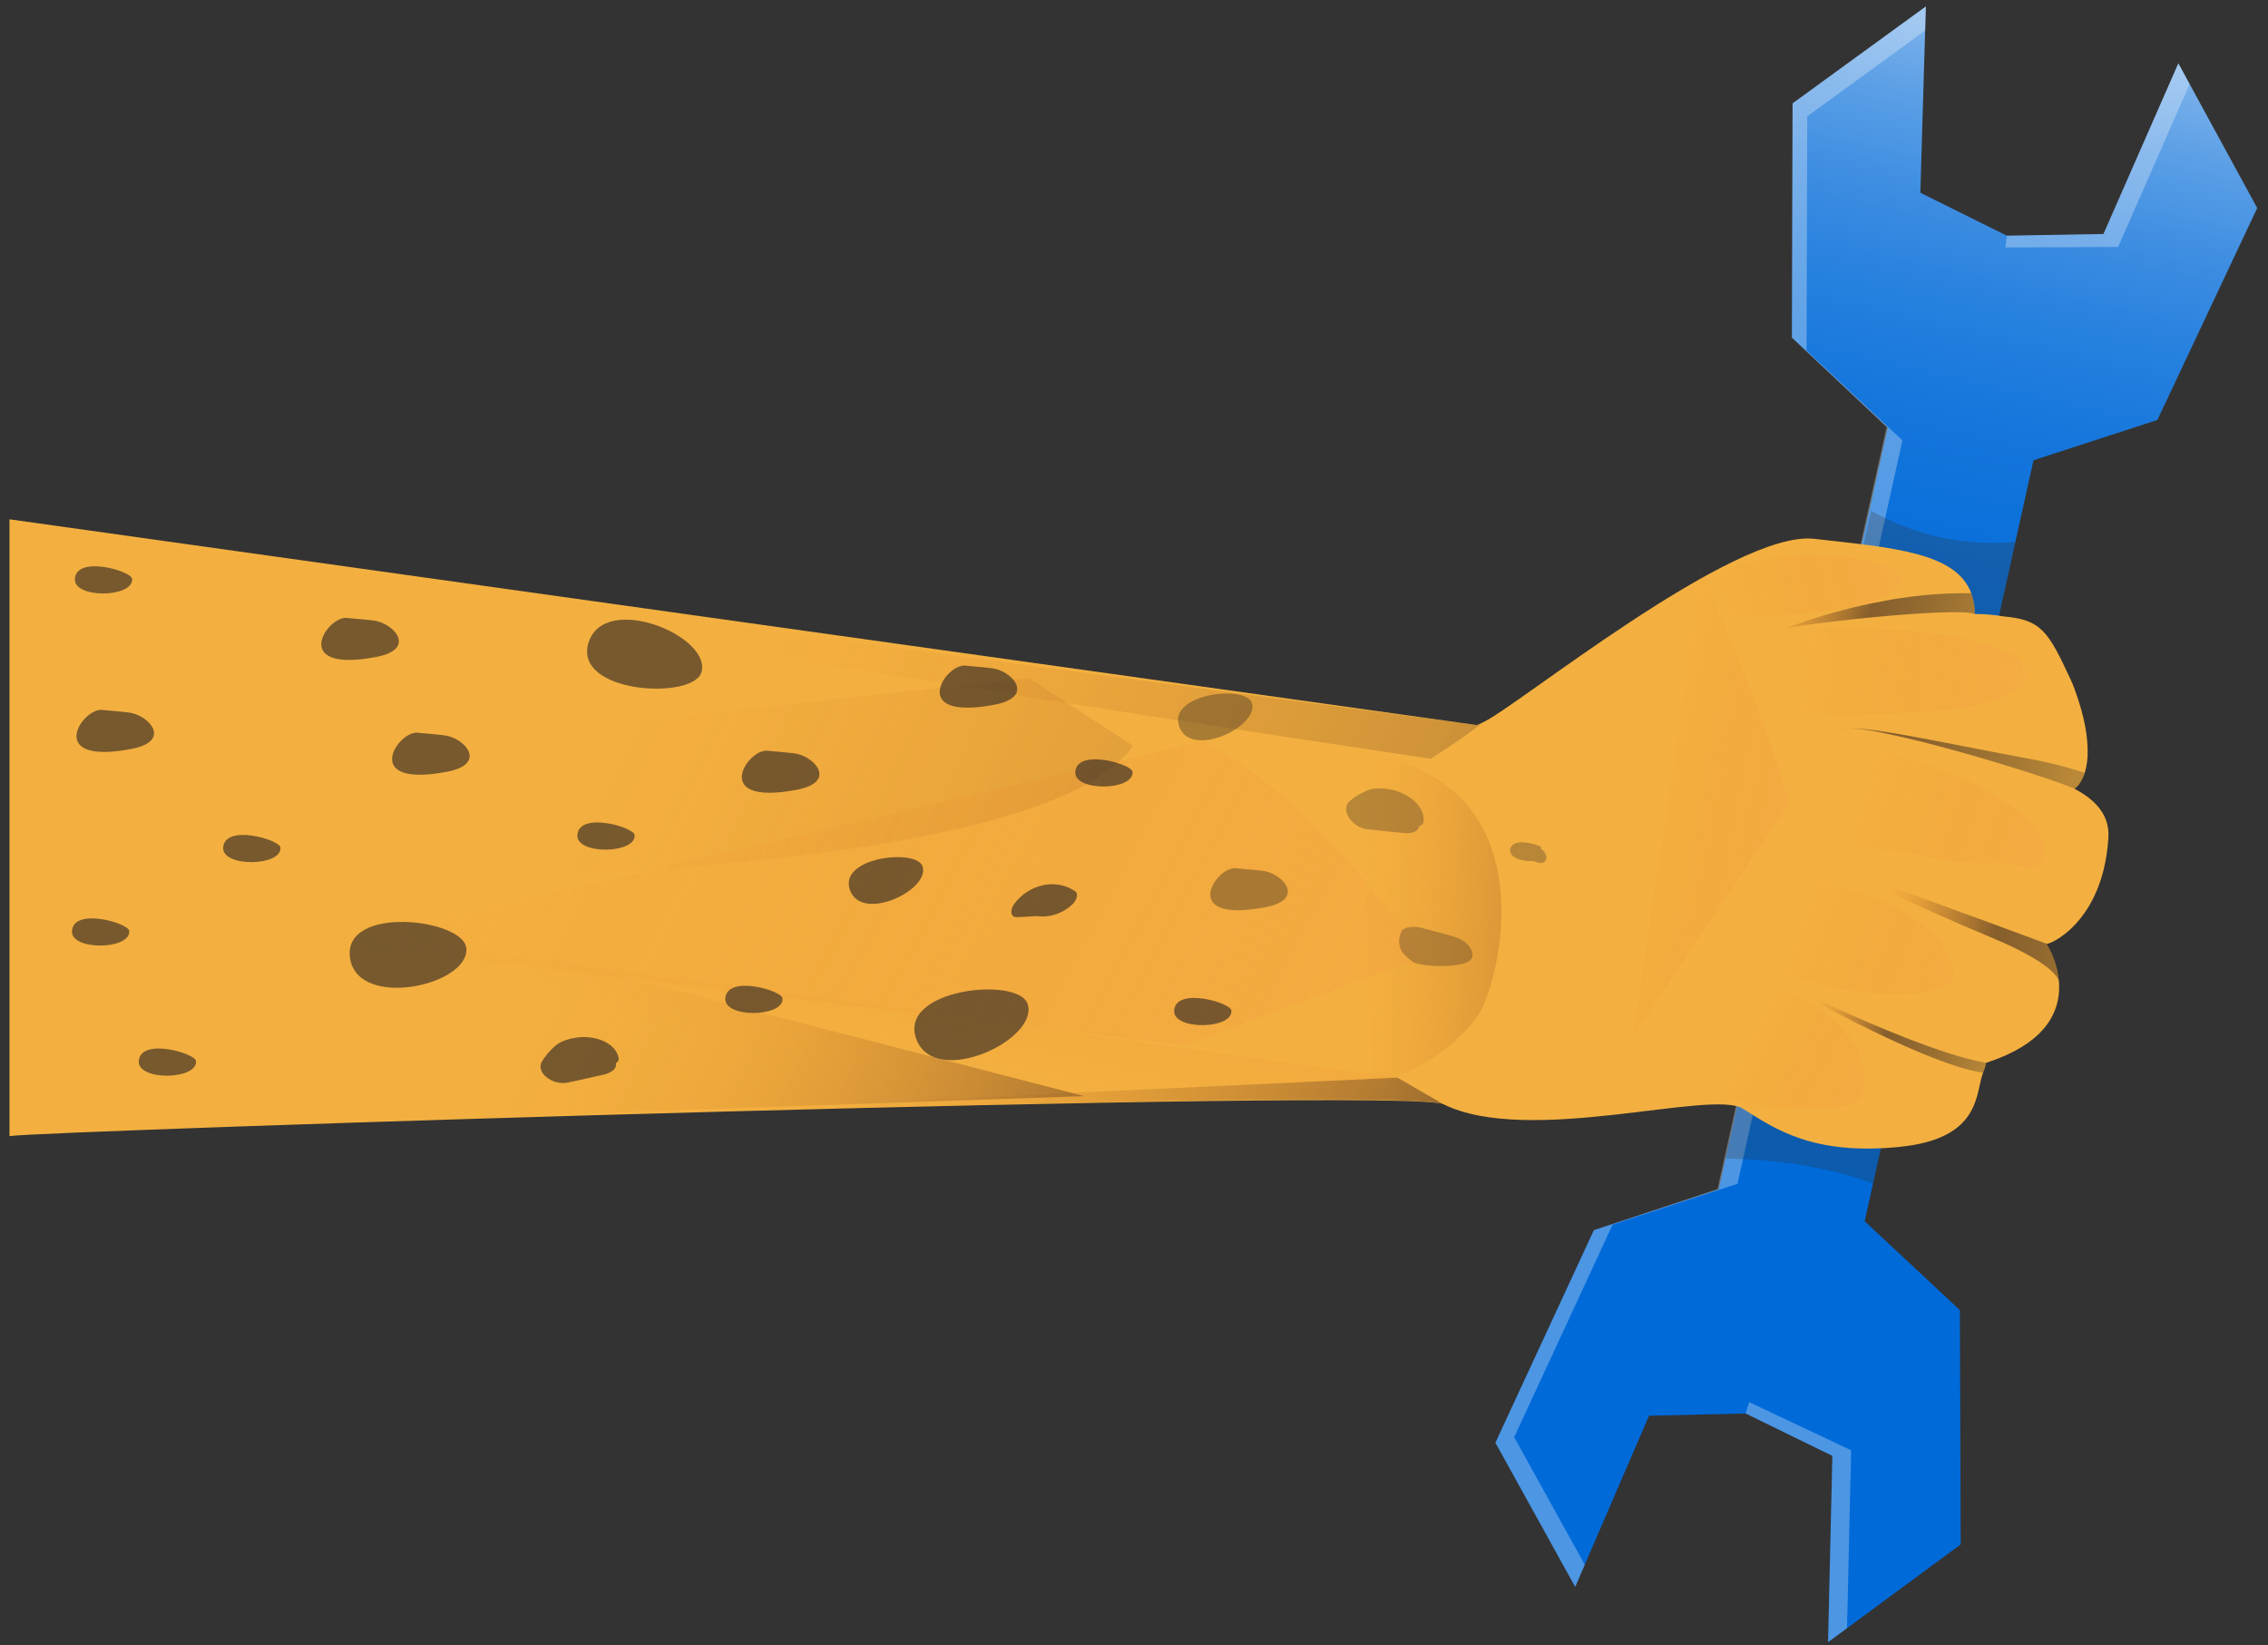 <?xml version="1.0" encoding="UTF-8"?><svg xmlns="http://www.w3.org/2000/svg" xmlns:xlink="http://www.w3.org/1999/xlink" viewBox="0 0 1055.723 765.686"><rect x="0" y="0" width="1055.723" height="765.686" fill="#333333" stroke="none"/><defs><linearGradient id="b" x1="817.316" y1="1178.901" x2="813.159" y2="402.479" gradientTransform="translate(-75.365 898.563) rotate(12.511) scale(1 -1)" gradientUnits="userSpaceOnUse"><stop offset="0" stop-color="#fff"/><stop offset=".037" stop-color="#d1e4f8"/><stop offset=".079" stop-color="#a5caf1"/><stop offset=".125" stop-color="#7eb3eb"/><stop offset=".175" stop-color="#5b9fe6"/><stop offset=".229" stop-color="#3f8ee2"/><stop offset=".29" stop-color="#2781de"/><stop offset=".358" stop-color="#1576dc"/><stop offset=".441" stop-color="#096fda"/><stop offset=".551" stop-color="#026bd9"/><stop offset=".802" stop-color="#006ad9"/></linearGradient><linearGradient id="e" x1="77.27" y1="926.31" x2="77.27" y2="774.383" gradientTransform="translate(59.169 -14.44) rotate(105.095) scale(1 -1)" gradientUnits="userSpaceOnUse"><stop offset="0" stop-color="#332a24" stop-opacity=".3"/><stop offset=".429" stop-color="#624325" stop-opacity=".75"/><stop offset=".594" stop-color="#9e6227" stop-opacity=".43"/><stop offset=".742" stop-color="#ef8c29" stop-opacity="0"/></linearGradient><linearGradient id="f" x1="128.909" y1="972.277" x2="128.909" y2="769.142" gradientTransform="translate(59.169 -14.44) rotate(105.095) scale(1 -1)" xlink:href="#e"/><linearGradient id="g" x1="208.531" y1="1032.502" x2="208.531" y2="855.21" gradientTransform="translate(59.169 -14.44) rotate(105.095) scale(1 -1)" xlink:href="#e"/><linearGradient id="h" x1="262.62" y1="970.088" x2="262.62" y2="851.758" gradientTransform="translate(59.169 -14.44) rotate(105.095) scale(1 -1)" xlink:href="#e"/><linearGradient id="j" x1="288.789" y1="856.442" x2="152.782" y2="113.912" gradientTransform="translate(59.169 -14.44) rotate(105.095) scale(1 -1)" gradientUnits="userSpaceOnUse"><stop offset=".085" stop-color="#332a24" stop-opacity=".4"/><stop offset=".261" stop-color="#815326" stop-opacity=".3"/><stop offset=".511" stop-color="#d17d28" stop-opacity=".157"/><stop offset=".667" stop-color="#ef8c29" stop-opacity="0"/></linearGradient><linearGradient id="k" x1="494.263" y1="863.043" x2="371.098" y2="190.624" gradientTransform="translate(59.169 -14.44) rotate(105.095) scale(1 -1)" gradientUnits="userSpaceOnUse"><stop offset=".085" stop-color="#332a24"/><stop offset=".269" stop-color="#815326" stop-opacity=".586"/><stop offset=".511" stop-color="#d17d28" stop-opacity=".157"/><stop offset=".667" stop-color="#ef8c29" stop-opacity="0"/></linearGradient><linearGradient id="l" x1="208.364" y1="781.099" x2="141.308" y2="992.032" gradientTransform="translate(-33.742 61.379) rotate(92.212) scale(1 -1)" gradientUnits="userSpaceOnUse"><stop offset=".263" stop-color="#ef8c29" stop-opacity="0"/><stop offset=".345" stop-color="#f0902e" stop-opacity=".08"/><stop offset=".512" stop-color="#f29c3b" stop-opacity=".289"/><stop offset=".751" stop-color="#f6ae4f" stop-opacity=".624"/><stop offset="1" stop-color="#fbc366"/></linearGradient><linearGradient id="m" x1="526.665" y1="203.68" x2="526.665" y2="59.842" gradientTransform="translate(1167.377 846.895) rotate(-88.6) scale(1 -2.105)" gradientUnits="userSpaceOnUse"><stop offset=".263" stop-color="#ef8c29" stop-opacity="0"/><stop offset=".726" stop-color="#f7af50" stop-opacity=".639"/><stop offset="1" stop-color="#fbc366"/></linearGradient><linearGradient id="n" x1="474.561" y1="592.724" x2="465.51" y2="728.848" gradientTransform="translate(-555.324 690.955) rotate(-76.086) scale(1.24 2.041)" gradientUnits="userSpaceOnUse"><stop offset=".263" stop-color="#ef8c29" stop-opacity="0"/><stop offset=".564" stop-color="#f4a443" stop-opacity=".43"/><stop offset=".866" stop-color="#f9ba5c" stop-opacity=".838"/><stop offset="1" stop-color="#fbc366"/></linearGradient><linearGradient id="o" x1="463.547" y1="625.788" x2="454.193" y2="766.462" gradientTransform="translate(-432.817 637.423) rotate(-67.688) scale(1.333 1.647)" gradientUnits="userSpaceOnUse"><stop offset=".263" stop-color="#ef8c29" stop-opacity="0"/><stop offset=".298" stop-color="#f08f2d" stop-opacity=".06"/><stop offset=".498" stop-color="#f4a141" stop-opacity=".389"/><stop offset=".675" stop-color="#f7b051" stop-opacity=".651"/><stop offset=".823" stop-color="#f9ba5c" stop-opacity=".84"/><stop offset=".936" stop-color="#fac163" stop-opacity=".957"/><stop offset="1" stop-color="#fbc366"/></linearGradient><linearGradient id="p" x1="600.359" y1="237.749" x2="600.359" y2="96.118" gradientTransform="translate(1022.333 1282.302) rotate(-72.057) scale(1.361 -2.172)" gradientUnits="userSpaceOnUse"><stop offset=".263" stop-color="#ef8c29" stop-opacity="0"/><stop offset=".502" stop-color="#f3a03f" stop-opacity=".36"/><stop offset=".745" stop-color="#f7b354" stop-opacity=".702"/><stop offset=".917" stop-color="#fabe61" stop-opacity=".917"/><stop offset="1" stop-color="#fbc366"/></linearGradient><linearGradient id="q" x1="229.399" y1="875.802" x2="294.073" y2="595.104" gradientTransform="translate(59.169 -14.44) rotate(105.095) scale(1 -1)" gradientUnits="userSpaceOnUse"><stop offset="0" stop-color="#332a24"/><stop offset=".495" stop-color="#ac6927" stop-opacity=".357"/><stop offset=".742" stop-color="#ef8c29" stop-opacity="0"/></linearGradient><linearGradient id="r" x1="192.623" y1="-143.309" x2="520.984" y2="1304.037" gradientTransform="translate(59.169 -14.44) rotate(105.095) scale(1 -1)" gradientUnits="userSpaceOnUse"><stop offset=".263" stop-color="#ef8c29" stop-opacity="0"/><stop offset=".282" stop-color="#ef8d2b" stop-opacity=".026"/><stop offset=".784" stop-color="#f8b455" stop-opacity=".72"/><stop offset="1" stop-color="#fbc366"/></linearGradient><linearGradient id="s" x1="446.01" y1="458.899" x2="287.157" y2="449.911" gradientTransform="translate(59.169 -14.44) rotate(105.095) scale(1 -1)" gradientUnits="userSpaceOnUse"><stop offset=".263" stop-color="#ef8c29" stop-opacity="0"/><stop offset=".329" stop-color="#ef8d2b" stop-opacity=".027"/><stop offset=".424" stop-color="#f0922f" stop-opacity=".102"/><stop offset=".536" stop-color="#f29837" stop-opacity=".226"/><stop offset=".662" stop-color="#f4a241" stop-opacity=".398"/><stop offset=".798" stop-color="#f6ae4f" stop-opacity=".618"/><stop offset=".941" stop-color="#fabd5f" stop-opacity=".883"/><stop offset="1" stop-color="#fbc366"/></linearGradient><linearGradient id="t" x1="193.682" y1="706.072" x2="175.8" y2="996.523" gradientTransform="translate(59.169 -14.44) rotate(105.095) scale(1 -1)" gradientUnits="userSpaceOnUse"><stop offset=".263" stop-color="#ef8c29" stop-opacity="0"/><stop offset=".361" stop-color="#f19735" stop-opacity=".203"/><stop offset=".491" stop-color="#f4a444" stop-opacity=".442"/><stop offset=".615" stop-color="#f7af50" stop-opacity=".642"/><stop offset=".731" stop-color="#f9b85a" stop-opacity=".797"/><stop offset=".837" stop-color="#fabe60" stop-opacity=".908"/><stop offset=".93" stop-color="#fbc265" stop-opacity=".976"/><stop offset="1" stop-color="#fbc366"/></linearGradient><linearGradient id="u" x1="372.823" y1="872.969" x2="214.921" y2="10.908" gradientTransform="translate(59.169 -14.44) rotate(105.095) scale(1 -1)" gradientUnits="userSpaceOnUse"><stop offset=".085" stop-color="#332a24"/><stop offset=".276" stop-color="#815326" stop-opacity=".3"/><stop offset=".511" stop-color="#d17d28" stop-opacity=".157"/><stop offset=".667" stop-color="#ef8c29" stop-opacity="0"/></linearGradient><linearGradient id="v" x1="535.596" y1="923.157" x2="364.542" y2="-10.707" gradientTransform="translate(59.169 -14.44) rotate(105.095) scale(1 -1)" gradientUnits="userSpaceOnUse"><stop offset=".275" stop-color="#332a24"/><stop offset=".399" stop-color="#815326" stop-opacity=".586"/><stop offset=".562" stop-color="#d17d28" stop-opacity=".157"/><stop offset=".667" stop-color="#ef8c29" stop-opacity="0"/></linearGradient></defs><g id="a"><polygon points="946.57 214.199 867.974 568.39 912.304 609.76 912.687 718.793 850.945 764.289 852.949 677.567 812.543 657.842 767.592 658.913 733.237 738.565 696.103 671.461 741.935 572.527 800.039 553.545 878.733 198.915 834.111 157.137 834.428 48.104 896.46 3.005 893.9 89.712 934.178 109.696 979.135 108.913 1014.001 29.484 1050.704 96.825 1004.238 195.462 946.57 214.199" style="fill:url(#b);"/><polygon points="814.224 652.576 861.686 674.985 859.771 757.785 850.945 764.288 852.949 677.567 812.543 657.842 814.224 652.576" style="fill:#fff; opacity:.3;"/><polygon points="808.775 550.962 750.671 569.945 704.839 668.879 737.69 728.242 733.237 738.565 696.103 671.461 741.935 572.527 799.481 553.421 878.175 198.791 834.111 157.137 834.428 48.104 896.46 3.005 896.129 14.242 841.251 54.139 840.935 163.173 885.556 204.95 808.775 550.962" style="fill:#fff; opacity:.3;"/><polygon points="933.474 115.179 985.959 114.949 1019.247 39.111 1014 29.484 979.136 108.913 934.178 109.696 933.474 115.179" style="fill:#fff; opacity:.3;"/><path d="M803.22,539.213c20.676,.346,45.201,3.129,68.651,11.615l66.264-298.607c-7.709,.709-17.731,.85-29.189-1.042-16.749-2.767-29.674-8.744-38.006-13.465l-67.72,301.5Z" style="fill:#332a24; opacity:.24;"/></g><g id="c"><g id="d"><path d="M4.42,241.693l683.034,95.763s.968-.449,2.757-1.225c15.068-6.628,116.716-89.706,154.287-85.456,36.388,4.136,66.006,6.2,73.111,25.357,1.14,3.08,1.68,6.35,1.592,9.634,4.39-.02,8.774,.343,13.102,1.084l.021,.006c17.843,1.556,20.983,6.726,31.458,29.265,.697,1.455,1.319,2.945,1.864,4.464,4.859,13.308,6.127,22.217,6.126,29.268,.056,3.332-.4,6.653-1.351,9.847-.5,1.649-1.239,3.217-2.193,4.652-.65,1.088-1.527,2.022-2.571,2.741,6.462,3.484,16.779,10.19,15.754,23.087-2.536,39.286-27.622,49.714-28.791,49.063,.031,.054,.115,.168,.224,.358,3.176,5.413,5.094,11.471,5.614,17.725,.016,.279,.027,.58,.037,.88,.484,12.128-5.62,27.287-33.93,36.412l-.027,.016c-.325,1.578-.803,3.121-1.426,4.607-3.697,9.123-.38,30.669-38.857,34.532-40.605,4.114-58.378-8.602-72.96-17.778-14.577-9.198-99.7,17.53-139.364-2.051-16.691-8.234-654.97,12.393-667.51,14.826V241.693Z" style="fill:#f3b040;"/><path d="M917.609,276.132c1.14,3.08,1.68,6.35,1.592,9.634-8.647-3.651-93.036,5.532-91.633,8.072,2.762-1.156,45.524-18.7,90.041-17.706Z" style="fill:url(#e);"/><path d="M854.663,339.091c12.272-2.069,46.259,6.023,88.946,13.875,4.097,.754,8.126,1.595,12.048,2.534,5.136,1.229,10.087,2.622,14.764,4.199-.5,1.649-1.239,3.217-2.193,4.652-.65,1.088-1.527,2.022-2.571,2.741-12.01-5.473-96.351-31.753-110.993-28.001Z" style="fill:url(#f);"/><path d="M850.055,401.629c9.208,3.468,78.947,28.733,102.693,37.633,3.202,5.531,5.15,11.697,5.708,18.063,.006,.104,1.454-7.296-31.783-21.094-35.743-14.838-70.572-32.109-76.618-34.603Z" style="fill:url(#g);"/><path d="M824.861,454.995s67.627,34.269,99.675,39.638c-.325,1.578-.803,3.121-1.426,4.607-29.325-4.177-98.25-44.245-98.25-44.245Z" style="fill:url(#h);"/></g><g id="i"><path d="M148.797,265.456l.364,.415,538.287,71.58s.968-.449,2.757-1.225c-5.512,4.901-24.165,16.9-24.165,16.9,0,0-402.113-59.263-517.244-87.67Z" style="fill:url(#j);"/><path d="M145.778,525.133l504.679-23.599,21.473,12.409c-16.691-8.234-513.612,8.757-526.152,11.19Z" style="fill:url(#k);"/><path d="M809.719,285.962c9.407,.816,18.87,.738,28.263-.234,9.562-.969,20.488-2.353,27.097-3.849,9.376-2.122,17.415-5.758,19.393-10.432,.846-1.791,.367-3.927-1.163-5.185-1.897-1.768-5.482-3.096-9.215-4.148-12.727-3.588-28.423-4.625-42.475-3.276-14.052,1.349-26.438,4.971-35.538,9.774-5.302,2.798-9.71,6.541-6.959,10.209,1.613,2.151,5.453,3.883,9.556,5.274,3.605,1.007,7.306,1.633,11.042,1.868Z" style="fill:url(#l);"/><path d="M820.066,294.967c-18.131,2.534-34.9,8.702-39.356,17.454-.945,1.857-1.302,3.866,.112,5.699,1.623,2.104,5.348,3.703,9.17,5.038,29.802,10.402,67.174,10.714,102.846,8.237,11.269-.782,22.751-1.718,32.542-4.366,9.791-2.648,17.724-7.357,17.923-12.801,.152-4.135-3.21-8.633-10.05-11.321-36.894-14.503-95.057-10.474-113.188-7.94Z" style="fill:url(#m);"/><path d="M878.049,419.945c16.114,7.795,29.789,19.585,31.139,31.239,.286,2.472-.026,4.972-1.935,6.797-2.191,2.094-6.182,3.032-10.179,3.627-31.164,4.637-60.971-5.616-93.48-17.946-10.27-3.895-20.667,1.84-28.957-3.902s-14.185-13.465-12.623-20.039c1.186-4.992,5.77-9.498,13.019-10.923,39.103-7.688,86.903,3.352,103.017,11.147Z" style="fill:url(#n);"/><path d="M848.975,470.669c11.57,9.036,20.27,22.079,18.858,34.261-.142,2.611-1.231,5.081-3.063,6.947-2.256,2.047-5.743,2.789-9.16,3.173-26.644,2.998-54.541-1.268-78.618-15.971-7.606-4.645-15.284-9.547-20.863-15.994-5.578-6.447-8.756-14.812-6.048-21.548,2.237-5.551,7.181-9.553,13.076-10.585,33.836-5.704,74.249,10.682,85.819,19.718Z" style="fill:url(#o);"/><path d="M837.464,343.501c-18.985-1.89-38.055,1.341-45.933,11.462-1.671,2.147-2.819,4.661-2.14,7.453,.779,3.204,3.841,6.353,7.105,9.184,25.449,22.075,60.883,19.505,97.244,26.491,11.487,2.207,23.245,4.276,34.003,3.63,10.758-.645,20.51,5.364,22.859-1.668,1.784-5.34,.227-12.159-5.495-17.618-30.863-29.445-88.658-37.044-107.642-38.934Z" style="fill:url(#p);"/><path d="M633.799,350.745c88.693,11.343,64.922,108.166,53.11,123.411-11.813,15.245-29.326,25.801-48.177,29.873" style="fill:url(#q);"/><path d="M559.416,345.1c50.948,23.492,103.236,100.135,103.236,100.135l-111.267,41.245-394.639-47.303" style="fill:url(#r);"/><polyline points="138.581 489.524 157.877 433.828 650.457 501.534 493.459 508" style="fill:url(#s);"/><path d="M791.561,265.805c32.186,71.133,41.339,107.907,41.339,107.907l-72.54,108.36" style="fill:url(#t);"/><path d="M148.626,351.456l95.007,55.924s245.748-3.941,283.707-60.33l-48.407-31.455" style="fill:url(#u);"/><polyline points="141.458 416.285 504.714 510.168 163.922 521.783" style="fill:url(#v);"/></g></g><g id="w"><g id="x"><path d="M527.19,359.213c-.336-3.606-25.831-11.068-26.643,.004-.686,9.357,27.471,8.872,26.643-.004Z" style="fill:rgba(51,42,36,.64);"/><path d="M130.533,394.415c-.336-3.606-25.831-11.068-26.643,.004-.686,9.357,27.471,8.872,26.643-.004Z" style="fill:rgba(51,42,36,.64);"/><path d="M295.401,388.602c-.336-3.606-25.831-11.068-26.643,.004-.686,9.357,27.471,8.872,26.643-.004Z" style="fill:rgba(51,42,36,.64);"/><path d="M60.154,433.248c-.336-3.606-25.831-11.068-26.643,.004-.686,9.357,27.471,8.872,26.643-.004Z" style="fill:rgba(51,42,36,.64);"/><path d="M364.263,464.622c-.336-3.606-25.831-11.068-26.643,.004-.686,9.357,27.471,8.872,26.643-.004Z" style="fill:rgba(51,42,36,.64);"/><path d="M91.239,493.813c-.336-3.606-25.831-11.068-26.643,.004-.686,9.357,27.471,8.872,26.643-.004Z" style="fill:rgba(51,42,36,.64);"/><path d="M573.2,470.28c-.336-3.606-25.831-11.068-26.643,.004-.686,9.357,27.471,8.872,26.643-.004Z" style="fill:rgba(51,42,36,.64);"/><path d="M61.495,269.376c-.336-3.606-25.831-11.068-26.643,.004-.686,9.357,27.471,8.872,26.643-.004Z" style="fill:rgba(51,42,36,.64);"/><path d="M429.466,403.298c-2.721-8.607-39.684-4.358-33.743,11.19,5.676,14.855,37.193-.277,33.743-11.19Z" style="fill:rgba(51,42,36,.64);"/><path d="M478.349,467.28c-4.271-13.087-61.004-7.033-51.714,16.619,8.876,22.597,57.13-.026,51.714-16.619Z" style="fill:rgba(51,42,36,.64);"/><path d="M217.061,441.281c-1.261-13.708-57.924-20.391-54.113,4.732,3.641,24.003,55.712,12.648,54.113-4.732Z" style="fill:rgba(51,42,36,.64);"/><path d="M326.547,312.759c-3.612,13.284-60.577,10.07-52.48-14.016,7.736-23.012,57.06-2.826,52.48,14.016Z" style="fill:rgba(51,42,36,.64);"/><path d="M582.737,327.178c-2.721-8.607-39.684-4.358-33.743,11.19,5.676,14.855,37.193-.277,33.743-11.19Z" style="fill:rgba(51,42,36,.64); opacity:.6;"/><path d="M636.263,385.952c3.393,.417,6.785,.694,10.17,1.036,1.659,.168,3.317,.335,4.975,.502,.852,.086,1.754,.235,2.593,.252,1.238,.073,2.479-.041,3.682-.339,.926-.251,1.758-.768,2.395-1.486,.316-.457,.516-.983,.584-1.534,1.005-.118,1.811-.885,1.979-1.882,.428-3.679-1.429-7.459-5.285-10.539-3.106-2.406-6.766-3.994-10.645-4.618-3.463-.587-7.153-.648-9.973,.432-3.026,1.205-5.844,2.877-8.352,4.954-2.256,1.782-2.334,4.87-.605,7.565,1.86,3.039,4.961,5.107,8.481,5.657Z" style="fill:rgba(51,42,36,.64); opacity:.48;"/><path d="M264.011,503.9c3.354-.664,6.662-1.46,9.985-2.193,1.628-.359,3.256-.718,4.883-1.077,.836-.185,1.739-.325,2.541-.571,1.198-.317,2.342-.814,3.392-1.472,.801-.528,1.431-1.278,1.811-2.159,.157-.532,.183-1.095,.076-1.64,.918-.426,1.444-1.406,1.292-2.406-.742-3.629-3.687-6.64-8.312-8.361-3.702-1.316-7.675-1.681-11.554-1.062-3.473,.524-6.997,1.619-9.339,3.525-2.498,2.09-4.653,4.558-6.387,7.315-1.587,2.397-.696,5.356,1.788,7.376,2.716,2.306,6.308,3.302,9.824,2.725Z" style="fill:rgba(51,42,36,.64);"/><path d="M717.473,395.267c-.224-.123-.063-.52-.094-.774-.059-.491-.984-.801-1.299-.926-.225-.09-.474-.147-.711-.224-.297-.108-.578-.258-.876-.345-1.332-.386-2.694-.658-4.072-.811-1.346-.218-2.719-.21-4.063,.022-1.152,.209-2.185,.839-2.898,1.768-.557,.734-.725,1.692-.449,2.571,.377,1.113,1.175,2.033,2.224,2.564,.72,.374,1.475,.676,2.254,.901,.995,.309,2.012,.542,3.043,.697,1.33,.212,2.818-.193,4.067,.327,6.284,2.618,6.372-3.845,2.874-5.771Z" style="fill:rgba(51,42,36,.64); opacity:.48;"/><path d="M588.933,422.257c18.228-3.472,9.148-14.621,.292-16.687-2.726-.636-12.11-1.221-13.537-1.459-9.449-1.575-27.667,25.939,13.244,18.146Z" style="fill:rgba(51,42,36,.64); opacity:.6;"/><path d="M370.861,367.576c18.228-3.472,9.148-14.621,.292-16.687-2.726-.636-12.109-1.221-13.537-1.459-9.449-1.575-27.667,25.939,13.244,18.146Z" style="fill:rgba(51,42,36,.64);"/><path d="M175.108,305.76c18.228-3.472,9.148-14.621,.292-16.687-2.726-.636-12.109-1.221-13.537-1.459-9.449-1.575-27.667,25.939,13.244,18.146Z" style="fill:rgba(51,42,36,.64);"/><path d="M462.957,327.971c18.228-3.472,9.148-14.621,.292-16.687-2.726-.636-12.109-1.221-13.537-1.459-9.449-1.575-27.667,25.939,13.244,18.146Z" style="fill:rgba(51,42,36,.64);"/><path d="M61.149,348.576c18.228-3.472,9.148-14.621,.292-16.687-2.726-.636-12.109-1.221-13.537-1.459-9.449-1.575-27.667,25.939,13.244,18.146Z" style="fill:rgba(51,42,36,.64);"/><path d="M208.058,359.194c18.228-3.472,9.148-14.621,.292-16.687-2.726-.636-12.109-1.221-13.537-1.459-9.449-1.575-27.667,25.939,13.244,18.146Z" style="fill:rgba(51,42,36,.64);"/><path d="M657.357,447.492c2.857,2.576,26.964,3.827,28.005-2.256,.514-3.005-1.986-5.815-3.945-7.142-2.893-1.959-6.292-2.682-9.494-3.541-3.515-.942-7.031-1.876-10.55-2.799-2.007-.481-4.096-.501-6.112-.06-.654,.138-2.53,.685-2.997,1.869-3.405,8.638,2.83,11.888,5.092,13.928Z" style="fill:rgba(51,42,36,.64); opacity:.48;"/><path d="M473.303,426.861c2.998-.084,5.984-.301,8.976-.509,6.365,.889,12.777-1.278,17.298-5.846,1.2-1.172,2.746-4.438,.838-5.758-4.239-2.819-9.421-3.846-14.415-2.854-5.709,1.112-10.77,4.384-14.126,9.134-1.411,1.958-1.923,5.925,1.43,5.831Z" style="fill:rgba(51,42,36,.64);"/></g></g></svg>